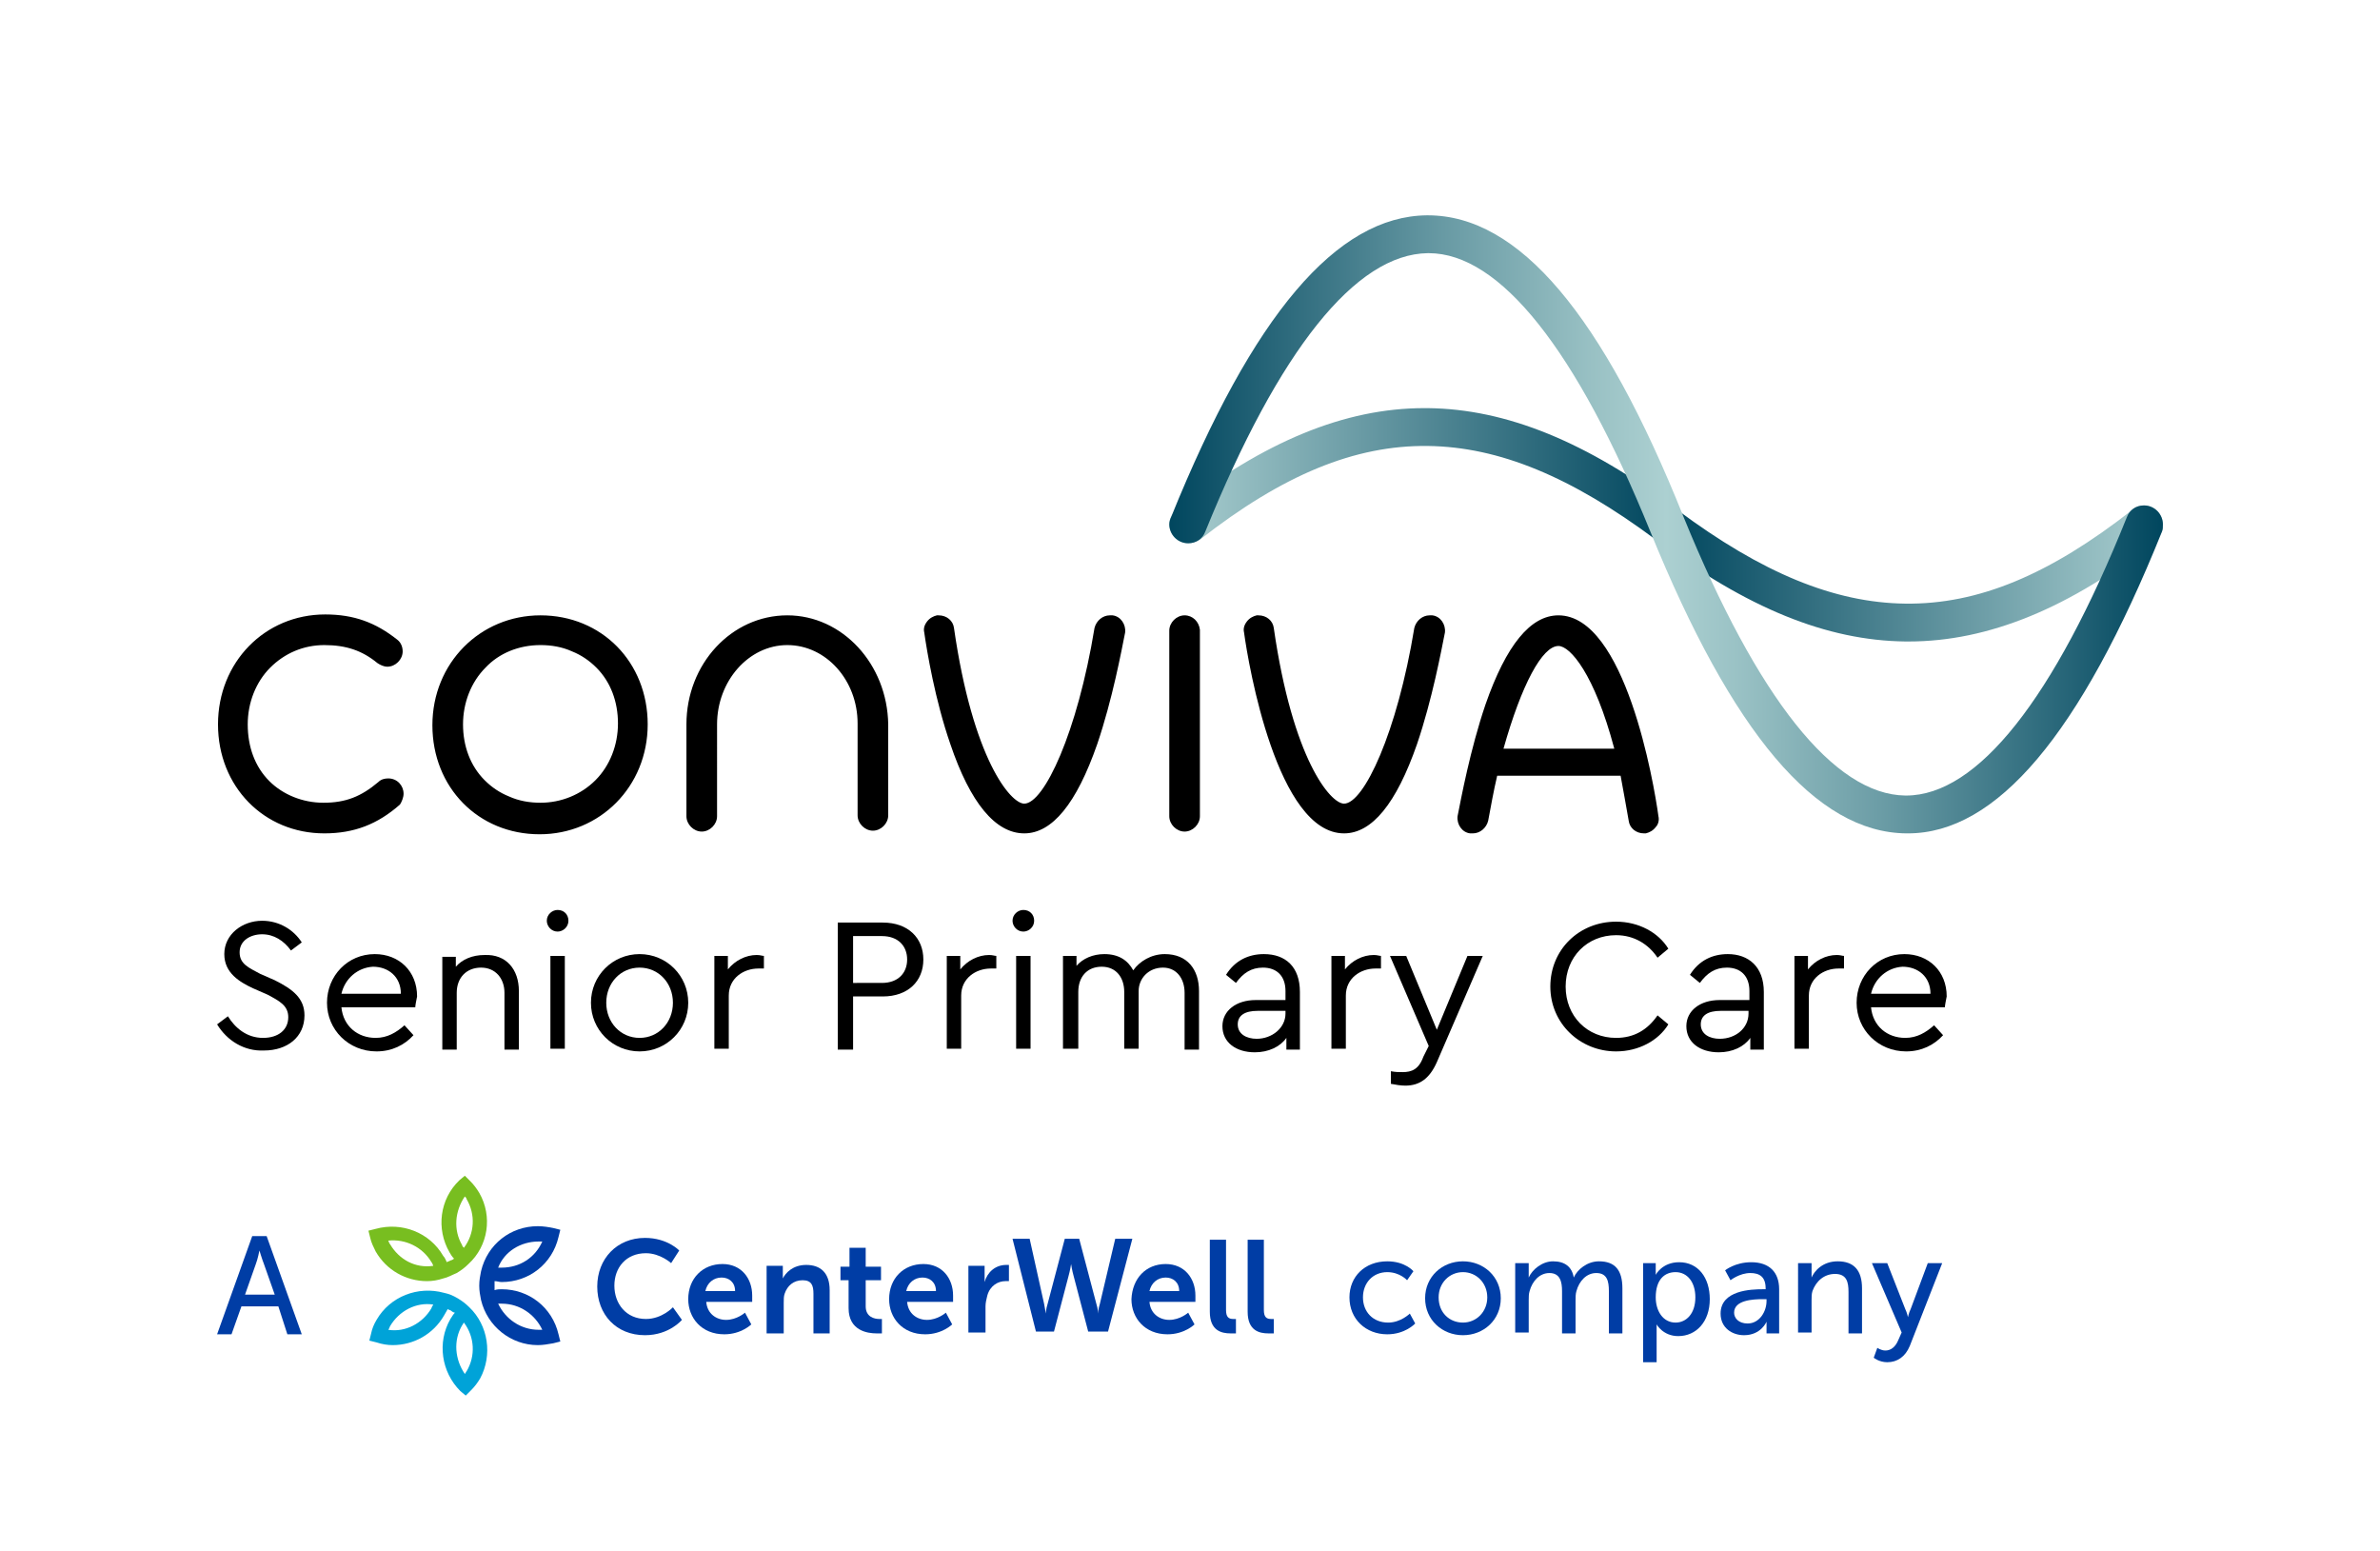 <?xml version="1.0" encoding="utf-8"?>
<!-- Generator: Adobe Illustrator 27.9.0, SVG Export Plug-In . SVG Version: 6.00 Build 0)  -->
<svg version="1.1" id="Layer_1" xmlns="http://www.w3.org/2000/svg" xmlns:xlink="http://www.w3.org/1999/xlink" x="0px" y="0px"
	 viewBox="0 0 264.2 172.2" style="enable-background:new 0 0 264.2 172.2;" xml:space="preserve">
<style type="text/css">
	.st0{clip-path:url(#SVGID_00000000189985988575814670000010942810719871307947_);}
	.st1{fill:url(#SVGID_00000129893109420573022660000010918272944779995062_);}
	.st2{fill:url(#SVGID_00000173867733363480139580000011495132490527488656_);}
	.st3{fill:#003DA5;}
	.st4{fill:#78BE20;}
	.st5{fill:#00A3D8;}
</style>
<g>
	<defs>
		<rect id="SVGID_1_" width="264.2" height="172.2"/>
	</defs>
	<clipPath id="SVGID_00000060737772385341188120000013321812374220648329_">
		<use xlink:href="#SVGID_1_"  style="overflow:visible;"/>
	</clipPath>
	<g style="clip-path:url(#SVGID_00000060737772385341188120000013321812374220648329_);">
		<g>
			<g>
				<path d="M60,71.6c1.2,0,2.4,0.2,3.5,0.7c1,0.4,1.9,1,2.7,1.8c1.6,1.6,2.4,3.8,2.4,6.2c0,2.4-0.9,4.7-2.5,6.3
					c-1.6,1.6-3.8,2.5-6.1,2.5c-1.2,0-2.4-0.2-3.5-0.7c-1-0.4-1.9-1-2.7-1.8c-1.6-1.6-2.4-3.8-2.4-6.2c0-2.4,0.9-4.7,2.5-6.3
					C55.4,72.5,57.6,71.6,60,71.6 M60,68.3c-6.7,0-12,5.3-12,12.2c0,6.9,5.1,12.1,11.9,12.1c6.7,0,12-5.3,12-12.2
					C71.9,73.5,66.8,68.3,60,68.3L60,68.3z M131.5,68.3c-0.9,0-1.7,0.8-1.7,1.7v20.6c0,0.9,0.8,1.7,1.7,1.7c0.9,0,1.7-0.8,1.7-1.7
					V69.9C133.1,69,132.4,68.3,131.5,68.3z M87.4,68.3c-6.2,0-11.2,5.4-11.2,12.1v10.2c0,0.9,0.8,1.7,1.7,1.7c0.9,0,1.7-0.8,1.7-1.7
					V80.4c0-4.8,3.5-8.8,7.8-8.8c4.3,0,7.8,3.9,7.8,8.7v10.2c0,0.9,0.8,1.7,1.7,1.7c0.9,0,1.7-0.8,1.7-1.7V80.4
					C98.5,73.7,93.5,68.3,87.4,68.3z M159,68.3c-0.1,0-0.2,0-0.3,0c-0.8,0-1.5,0.6-1.7,1.4c-1.9,11.6-5.6,19.5-7.8,19.5
					c-1.5,0-5.7-4.9-7.8-19.5c-0.1-0.8-0.8-1.4-1.7-1.4c-0.1,0-0.2,0-0.2,0c-0.4,0.1-0.8,0.3-1.1,0.7c-0.3,0.4-0.4,0.8-0.3,1.2
					c0.5,3.7,3.7,22.3,11.1,22.3c3.1,0,5.8-3.3,8.1-9.9c1.7-5,2.7-10.4,3.1-12.4C160.5,69.3,159.9,68.4,159,68.3z M123.5,68.3
					c-0.1,0-0.2,0-0.3,0c-0.8,0-1.5,0.6-1.7,1.4c-1.9,11.6-5.6,19.5-7.8,19.5c-1.5,0-5.7-4.9-7.8-19.5c-0.1-0.8-0.8-1.4-1.7-1.4
					c-0.1,0-0.2,0-0.2,0c-0.4,0.1-0.8,0.3-1.1,0.7c-0.3,0.4-0.4,0.8-0.3,1.2c0.3,2.1,1.2,7.5,2.9,12.4c2.2,6.5,5,9.9,8.2,9.9
					c3.1,0,5.8-3.3,8.1-9.9c1.7-5,2.7-10.4,3.1-12.4C125,69.3,124.4,68.4,123.5,68.3z M184.1,90.6c-0.5-3.7-3.7-22.3-11.1-22.3
					c-3.1,0-5.8,3.3-8.1,9.9c-1.7,5-2.7,10.4-3.1,12.4c-0.1,0.9,0.5,1.8,1.4,1.9c0.1,0,0.2,0,0.3,0c0.8,0,1.5-0.6,1.7-1.4
					c0.3-1.6,0.6-3.3,1-5h13.7c0.3,1.6,0.6,3.3,0.9,5c0.1,0.8,0.8,1.4,1.7,1.4c0.1,0,0.2,0,0.2,0c0.4-0.1,0.8-0.3,1.1-0.7
					C184.1,91.5,184.2,91,184.1,90.6z M166.9,83.1c2-7.1,4.3-11.4,6.1-11.4c1.3,0,4,3.1,6.2,11.4H166.9z M44.8,88.1
					c0-0.9-0.7-1.7-1.7-1.7c-0.4,0-0.8,0.1-1.1,0.4c-1.9,1.6-3.6,2.3-6.1,2.3c-2.3,0-4.5-0.9-6-2.4c-1.6-1.6-2.4-3.8-2.4-6.3
					c0-2.4,0.9-4.7,2.5-6.3c1.6-1.6,3.7-2.5,6-2.5c2.4,0,4.2,0.6,5.9,2c0.3,0.2,0.7,0.4,1.1,0.4c0.9,0,1.7-0.8,1.7-1.7
					c0-0.5-0.2-1-0.6-1.3c-2.4-1.9-4.8-2.8-8-2.8c-6.7,0-11.9,5.3-11.9,12.2c0,6.9,5.1,12.1,11.8,12.1c3.3,0,5.9-1,8.4-3.2
					C44.6,89,44.8,88.5,44.8,88.1z"/>
			</g>
			<g>
				
					<linearGradient id="SVGID_00000085249663776860088660000000253607603467568009_" gradientUnits="userSpaceOnUse" x1="129.776" y1="58.246" x2="240.12" y2="58.246">
					<stop  offset="0" style="stop-color:#ACD0D1"/>
					<stop  offset="0.5" style="stop-color:#00465E"/>
					<stop  offset="1" style="stop-color:#ACD0D1"/>
				</linearGradient>
				<path style="fill:url(#SVGID_00000085249663776860088660000000253607603467568009_);" d="M240.1,58.2c0-1.1-0.9-2.1-2.1-2.1
					c-0.5,0-1,0.2-1.3,0.5l0,0c-9.2,7.2-17.1,10.5-25.2,10.4c-7.9-0.1-15.9-3.4-25.3-10.4c-10.1-7.6-19-11.2-27.7-11.3
					c-0.1,0-0.2,0-0.4,0c-8.8,0-17.8,3.7-27.5,11.3l0,0c-0.5,0.4-0.8,1-0.8,1.6c0,1.1,0.9,2.1,2.1,2.1c0.5,0,0.9-0.2,1.3-0.4l0,0
					c9.2-7.2,17.2-10.5,25.3-10.4c7.9,0.1,15.9,3.4,25.3,10.4c10.1,7.6,19,11.2,27.7,11.3c0.1,0,0.2,0,0.4,0
					c8.8,0,17.9-3.7,27.5-11.3l0,0C239.8,59.5,240.1,58.9,240.1,58.2z"/>
				
					<linearGradient id="SVGID_00000093873490448722904660000011064423012957844926_" gradientUnits="userSpaceOnUse" x1="129.776" y1="58.245" x2="240.12" y2="58.245">
					<stop  offset="0" style="stop-color:#00465E"/>
					<stop  offset="6.480721e-02" style="stop-color:#195A6F"/>
					<stop  offset="0.276" style="stop-color:#689AA4"/>
					<stop  offset="0.426" style="stop-color:#99C1C4"/>
					<stop  offset="0.5" style="stop-color:#ACD0D1"/>
					<stop  offset="0.571" style="stop-color:#9AC2C5"/>
					<stop  offset="0.711" style="stop-color:#6D9EA7"/>
					<stop  offset="0.906" style="stop-color:#256477"/>
					<stop  offset="1" style="stop-color:#00465E"/>
				</linearGradient>
				<path style="fill:url(#SVGID_00000093873490448722904660000011064423012957844926_);" d="M240,59L240,59
					c0.1-0.2,0.1-0.5,0.1-0.8c0-1.1-0.9-2.1-2.1-2.1c-0.9,0-1.6,0.5-1.9,1.3l0,0c-8.1,20.2-16.6,30.9-24.5,30.9c0,0-0.1,0-0.1,0
					c-7.9-0.1-16.4-10.8-24.6-30.9c-9-22.5-18.3-33.5-28.4-33.5c0,0-0.1,0-0.1,0c-10,0.1-19.3,11-28.4,33.5c0,0,0,0,0,0
					c-0.1,0.2-0.2,0.5-0.2,0.8c0,1.1,0.9,2.1,2.1,2.1c0.9,0,1.6-0.5,1.9-1.3l0,0c8.2-20.2,16.7-30.8,24.7-30.9c0,0,0.1,0,0.1,0
					c7.9,0,16.4,10.7,24.6,30.9c9.1,22.4,18.4,33.4,28.4,33.5c0.1,0,0.1,0,0.2,0C221.6,92.5,230.9,81.6,240,59C240,59,240,59,240,59
					C240,59,240,59,240,59z"/>
			</g>
			<g>
				<path d="M24.1,113.7l1.2-0.9c0.8,1.3,2.1,2.4,3.9,2.4c1.7,0,2.8-0.9,2.8-2.3c0-1.3-1-1.8-2.3-2.5l-1.6-0.7
					c-1.5-0.7-3.2-1.7-3.2-3.8c0-2.2,2-3.7,4.2-3.7c1.9,0,3.5,1,4.4,2.4l-1.2,0.9c-0.8-1.1-1.9-1.8-3.2-1.8c-1.3,0-2.5,0.7-2.5,2
					c0,1.3,1,1.7,2.3,2.4l1.6,0.7c2,1,3.3,2,3.3,3.9c0,2.4-1.9,3.9-4.5,3.9C27.1,116.7,25.2,115.5,24.1,113.7z"/>
				<path d="M46.1,111.8h-8.2c0.2,2.1,1.8,3.4,3.8,3.4c1.3,0,2.3-0.6,3.2-1.4l1,1.1c-1,1.1-2.4,1.8-4.1,1.8c-3.1,0-5.5-2.4-5.5-5.4
					c0-3,2.3-5.4,5.3-5.4c2.7,0,4.7,1.9,4.7,4.7C46.2,111.1,46.1,111.6,46.1,111.8z M37.9,110.3h6.6c0-1.9-1.4-3-3.1-3
					C39.7,107.4,38.3,108.6,37.9,110.3z"/>
				<path d="M57.6,110v6.5H56v-6.3c0-1.6-1-2.8-2.6-2.8s-2.7,1.1-2.7,2.8v6.3h-1.6v-10.3h1.5v1.1c0.7-0.8,1.8-1.3,3.2-1.3
					C56.2,105.9,57.6,107.6,57.6,110z"/>
				<path d="M60.7,102.2c0-0.7,0.6-1.2,1.2-1.2c0.7,0,1.2,0.5,1.2,1.2c0,0.7-0.6,1.2-1.2,1.2C61.2,103.4,60.7,102.8,60.7,102.2z
					 M61.1,106.1h1.6v10.3h-1.6V106.1z"/>
				<path d="M65.6,111.3c0-3,2.4-5.4,5.4-5.4c3,0,5.4,2.4,5.4,5.4c0,3-2.4,5.4-5.4,5.4C68,116.7,65.6,114.3,65.6,111.3z M74.7,111.3
					c0-2.2-1.6-3.9-3.7-3.9c-2.1,0-3.7,1.7-3.7,3.9c0,2.2,1.6,3.9,3.7,3.9S74.7,113.5,74.7,111.3z"/>
				<path d="M84.8,106.1v1.4h-0.6c-1.7,0-3.3,1.1-3.3,3v5.9h-1.6v-10.3h1.5v1.5c0.8-1,2-1.6,3.2-1.6C84.4,106,84.6,106.1,84.8,106.1
					z"/>
				<path d="M93.1,102.4H98c2.8,0,4.5,1.7,4.5,4.1c0,2.4-1.7,4.1-4.5,4.1h-3.3v5.9h-1.7V102.4z M97.9,109.1c1.8,0,2.8-1.1,2.8-2.6
					c0-1.5-1-2.6-2.8-2.6h-3.2v5.2H97.9z"/>
				<path d="M110.6,106.1v1.4H110c-1.7,0-3.3,1.1-3.3,3v5.9h-1.6v-10.3h1.5v1.5c0.8-1,2-1.6,3.2-1.6
					C110.2,106,110.4,106.1,110.6,106.1z"/>
				<path d="M112.4,102.2c0-0.7,0.6-1.2,1.2-1.2c0.7,0,1.2,0.5,1.2,1.2c0,0.7-0.6,1.2-1.2,1.2C112.9,103.4,112.4,102.8,112.4,102.2z
					 M112.8,106.1h1.6v10.3h-1.6V106.1z"/>
				<path d="M133.1,110v6.5h-1.6v-6.3c0-1.6-0.9-2.8-2.4-2.8c-1.6,0-2.7,1.2-2.7,2.6v6.4h-1.6v-6.3c0-1.6-0.9-2.8-2.5-2.8
					c-1.6,0-2.6,1.1-2.6,2.8v6.3H118v-10.3h1.5v1.1c0.7-0.8,1.8-1.3,3.1-1.3c1.6,0,2.6,0.7,3.2,1.8c0.7-1,2-1.8,3.5-1.8
					C131.8,105.9,133.1,107.6,133.1,110z"/>
				<path d="M144.3,110.1v6.4h-1.5v-1.3c-0.7,1-2,1.6-3.5,1.6c-2.1,0-3.6-1.1-3.6-2.9c0-1.7,1.5-2.9,3.7-2.9h3.3V110
					c0-1.7-1-2.6-2.5-2.6c-1.3,0-2.2,0.6-3,1.7l-1.1-0.9c1-1.6,2.5-2.3,4.2-2.3C142.7,105.9,144.3,107.3,144.3,110.1z M142.7,112.5
					v-0.3h-3.1c-1.4,0-2.2,0.5-2.2,1.5c0,1.1,1,1.6,2.1,1.6C141.2,115.3,142.7,114.1,142.7,112.5z"/>
				<path d="M153.3,106.1v1.4h-0.6c-1.7,0-3.3,1.1-3.3,3v5.9h-1.6v-10.3h1.5v1.5c0.8-1,2-1.6,3.2-1.6
					C152.9,106,153.1,106.1,153.3,106.1z"/>
				<path d="M164.6,106.1l-5.1,11.8c-0.8,1.8-1.9,2.6-3.5,2.6c-0.5,0-1.1-0.1-1.6-0.2v-1.4c0.5,0.1,0.9,0.1,1.3,0.1
					c1,0,1.8-0.3,2.3-1.7l0.6-1.2l-4.3-10h1.8l3.4,8.2l3.4-8.2H164.6z"/>
				<path d="M172.1,109.5c0-4.1,3.2-7.2,7.3-7.2c2.5,0,4.7,1.2,5.8,3l-1.2,1c-1-1.5-2.6-2.5-4.6-2.5c-3.2,0-5.6,2.4-5.6,5.7
					c0,3.3,2.4,5.7,5.6,5.7c2,0,3.5-0.9,4.6-2.5l1.2,1c-1.1,1.8-3.3,3-5.8,3C175.4,116.7,172.1,113.6,172.1,109.5z"/>
				<path d="M195.8,110.1v6.4h-1.5v-1.3c-0.7,1-2,1.6-3.5,1.6c-2.1,0-3.6-1.1-3.6-2.9c0-1.7,1.5-2.9,3.7-2.9h3.3V110
					c0-1.7-1-2.6-2.5-2.6c-1.3,0-2.2,0.6-3,1.7l-1.1-0.9c1-1.6,2.5-2.3,4.2-2.3C194.1,105.9,195.8,107.3,195.8,110.1z M194.1,112.5
					v-0.3h-3.1c-1.4,0-2.2,0.5-2.2,1.5c0,1.1,1,1.6,2.1,1.6C192.7,115.3,194.1,114.1,194.1,112.5z"/>
				<path d="M204.7,106.1v1.4h-0.6c-1.7,0-3.3,1.1-3.3,3v5.9h-1.6v-10.3h1.5v1.5c0.8-1,2-1.6,3.2-1.6
					C204.3,106,204.5,106.1,204.7,106.1z"/>
				<path d="M215.9,111.8h-8.2c0.2,2.1,1.8,3.4,3.8,3.4c1.3,0,2.3-0.6,3.2-1.4l1,1.1c-1,1.1-2.4,1.8-4.1,1.8c-3.1,0-5.5-2.4-5.5-5.4
					c0-3,2.3-5.4,5.3-5.4c2.7,0,4.7,1.9,4.7,4.7C216,111.1,215.9,111.6,215.9,111.8z M207.7,110.3h6.6c0-1.9-1.4-3-3.1-3
					C209.5,107.4,208.1,108.6,207.7,110.3z"/>
			</g>
			<g>
				<g>
					<path class="st3" d="M30.9,145h-4.1l-1.1,3.1h-1.6l3.9-10.9h1.6l3.9,10.9h-1.6L30.9,145z M28.8,138.8c0,0-0.2,1-0.4,1.5
						l-1.2,3.4h3.3l-1.2-3.4C29.1,139.8,28.8,138.8,28.8,138.8L28.8,138.8z"/>
				</g>
				<g>
					<g>
						<path class="st3" d="M71.6,137.4c2.5,0,3.8,1.4,3.8,1.4l-0.9,1.4c0,0-1.2-1.1-2.8-1.1c-2.2,0-3.5,1.6-3.5,3.6
							c0,2,1.3,3.7,3.5,3.7c1.8,0,3-1.3,3-1.3l1,1.4c0,0-1.4,1.7-4.1,1.7c-3.2,0-5.3-2.3-5.3-5.4C66.3,139.7,68.5,137.4,71.6,137.4z
							"/>
						<path class="st3" d="M80.2,140.3c2.1,0,3.3,1.6,3.3,3.5c0,0.2,0,0.7,0,0.7h-5.1c0.1,1.3,1.1,2,2.2,2c1.2,0,2.1-0.8,2.1-0.8
							l0.7,1.3c0,0-1.1,1.1-3,1.1c-2.5,0-4-1.8-4-3.9C76.4,141.9,78,140.3,80.2,140.3z M81.6,143.3c0-1-0.7-1.5-1.5-1.5
							c-0.9,0-1.6,0.6-1.8,1.5H81.6z"/>
						<path class="st3" d="M85.1,140.5h1.8v0.9c0,0.3,0,0.5,0,0.5h0c0.3-0.6,1.1-1.5,2.6-1.5c1.6,0,2.6,0.9,2.6,2.8v4.8h-1.8v-4.4
							c0-0.9-0.2-1.5-1.2-1.5c-1,0-1.7,0.6-2,1.5c-0.1,0.3-0.1,0.6-0.1,1v3.4h-1.9V140.5z"/>
						<path class="st3" d="M94.3,142.1h-1v-1.5h1v-2.1h1.8v2.1h1.7v1.5h-1.7v2.9c0,1.2,1,1.4,1.5,1.4c0.2,0,0.3,0,0.3,0v1.6
							c0,0-0.2,0-0.6,0c-1,0-3.1-0.3-3.1-2.8V142.1z"/>
						<path class="st3" d="M102.5,140.3c2.1,0,3.3,1.6,3.3,3.5c0,0.2,0,0.7,0,0.7h-5.1c0.1,1.3,1.1,2,2.2,2c1.2,0,2.1-0.8,2.1-0.8
							l0.7,1.3c0,0-1.1,1.1-3,1.1c-2.5,0-4-1.8-4-3.9C98.7,141.9,100.3,140.3,102.5,140.3z M103.9,143.3c0-1-0.7-1.5-1.5-1.5
							c-0.9,0-1.6,0.6-1.8,1.5H103.9z"/>
						<path class="st3" d="M107.5,140.5h1.8v1.3c0,0.3,0,0.5,0,0.5h0c0.3-1.1,1.2-1.9,2.4-1.9c0.2,0,0.3,0,0.3,0v1.8
							c0,0-0.2,0-0.4,0c-0.8,0-1.7,0.5-2,1.6c-0.1,0.4-0.2,0.8-0.2,1.2v2.9h-1.9V140.5z"/>
						<path class="st3" d="M121.7,144.7c0.2,0.6,0.2,1.1,0.2,1.1h0c0,0,0-0.5,0.2-1.1l1.7-7.2h1.9l-2.7,10.3h-2.2l-1.6-6.1
							c-0.2-0.7-0.3-1.4-0.3-1.4h0c0,0-0.1,0.7-0.3,1.4l-1.6,6.1H115l-2.6-10.3h1.9l1.6,7.2c0.1,0.6,0.2,1.1,0.2,1.1h0
							c0,0,0-0.5,0.2-1.1l1.9-7.2h1.6L121.7,144.7z"/>
						<path class="st3" d="M129.4,140.3c2.1,0,3.3,1.6,3.3,3.5c0,0.2,0,0.7,0,0.7h-5.1c0.1,1.3,1.1,2,2.2,2c1.2,0,2.1-0.8,2.1-0.8
							l0.7,1.3c0,0-1.1,1.1-3,1.1c-2.5,0-4-1.8-4-3.9C125.7,141.9,127.2,140.3,129.4,140.3z M130.9,143.3c0-1-0.7-1.5-1.5-1.5
							c-0.9,0-1.6,0.6-1.8,1.5H130.9z"/>
						<path class="st3" d="M134.3,137.6h1.8v7.8c0,0.8,0.3,1,0.8,1c0.1,0,0.3,0,0.3,0v1.6c0,0-0.3,0-0.6,0c-1,0-2.3-0.3-2.3-2.4
							V137.6z"/>
						<path class="st3" d="M138.5,137.6h1.8v7.8c0,0.8,0.3,1,0.8,1c0.1,0,0.3,0,0.3,0v1.6c0,0-0.3,0-0.6,0c-1,0-2.3-0.3-2.3-2.4
							V137.6z"/>
					</g>
					<g>
						<path class="st3" d="M55.7,143.1c-0.3,0-0.5,0-0.8,0.1c0-0.2,0-0.3,0-0.5c0-0.2,0-0.3,0-0.5c0.3,0,0.5,0.1,0.8,0.1
							c3,0,5.6-2,6.3-5l0.2-0.8l-0.8-0.2c-0.5-0.1-1.1-0.2-1.7-0.2c-3,0-5.6,2-6.3,5c-0.1,0.5-0.2,1-0.2,1.6s0.1,1.1,0.2,1.6l0,0
							c0.7,2.9,3.3,5,6.3,5c0.6,0,1.1-0.1,1.7-0.2l0.8-0.2l-0.2-0.8C61.3,145.1,58.7,143.1,55.7,143.1z M59.8,137.8
							c0.1,0,0.3,0,0.4,0c-0.8,1.8-2.5,2.9-4.5,2.9c-0.1,0-0.3,0-0.4,0C56,138.9,57.8,137.8,59.8,137.8z M59.8,147.6
							c-2,0-3.7-1.2-4.5-2.9c0.1,0,0.3,0,0.4,0c2,0,3.7,1.2,4.5,2.9C60.1,147.6,59.9,147.6,59.8,147.6z"/>
						<path class="st4" d="M53.2,132.4c-0.3-0.5-0.6-0.9-1-1.3l-0.6-0.6l-0.6,0.5c-2.2,2.1-2.6,5.4-1.1,8c0.1,0.2,0.3,0.5,0.5,0.7
							c-0.1,0.1-0.3,0.2-0.4,0.2c-0.1,0.1-0.3,0.1-0.4,0.2c-0.1-0.2-0.2-0.5-0.4-0.7c-1.5-2.6-4.6-3.8-7.5-3l-0.8,0.2l0.2,0.8
							c0.1,0.5,0.4,1.1,0.6,1.5c1.2,2.1,3.4,3.3,5.7,3.3c0.6,0,1.2-0.1,1.8-0.3l0,0c0.5-0.1,1-0.4,1.5-0.6c0.5-0.3,0.9-0.6,1.3-1
							l0,0C54.2,138.3,54.7,135,53.2,132.4z M43.3,138.1c-0.1-0.1-0.1-0.2-0.2-0.4c1.9-0.2,3.8,0.7,4.8,2.4c0.1,0.1,0.1,0.2,0.2,0.4
							C46.1,140.8,44.3,139.8,43.3,138.1z M51.6,132.8c0.1,0.1,0.2,0.2,0.2,0.3c1,1.7,0.9,3.8-0.3,5.4c-0.1-0.1-0.2-0.2-0.2-0.3
							C50.3,136.5,50.5,134.4,51.6,132.8z"/>
						<path class="st5" d="M52.1,145.1L52.1,145.1c-0.4-0.4-0.8-0.7-1.3-1c-0.5-0.3-1-0.5-1.5-0.6l0,0c-2.9-0.8-6,0.4-7.5,3
							c-0.3,0.5-0.5,1-0.6,1.5l-0.2,0.8l0.8,0.2c0.6,0.2,1.2,0.3,1.8,0.3c2.3,0,4.5-1.2,5.7-3.3c0.1-0.2,0.3-0.5,0.4-0.7
							c0.1,0.1,0.3,0.1,0.4,0.2c0.1,0.1,0.3,0.2,0.4,0.2c-0.2,0.2-0.3,0.4-0.5,0.7c-1.5,2.6-1,5.9,1.1,8l0.6,0.5l0.6-0.6
							c0.4-0.4,0.7-0.8,1-1.3C54.7,150.4,54.2,147.1,52.1,145.1z M47.9,145.2c-1,1.7-2.9,2.7-4.8,2.4c0.1-0.1,0.1-0.2,0.2-0.4
							c1-1.7,2.9-2.7,4.8-2.4C48,145,47.9,145.1,47.9,145.2z M51.8,152.2c-0.1,0.1-0.1,0.2-0.2,0.3c-1.1-1.6-1.3-3.7-0.3-5.4
							c0.1-0.1,0.1-0.2,0.2-0.3C52.7,148.4,52.8,150.5,51.8,152.2z"/>
					</g>
				</g>
				<g>
					<path class="st3" d="M154,140c2,0,2.9,1.1,2.9,1.1l-0.7,1c0,0-0.8-0.9-2.2-0.9c-1.6,0-2.7,1.2-2.7,2.8c0,1.6,1.1,2.8,2.8,2.8
						c1.4,0,2.4-1,2.4-1l0.6,1.1c0,0-1.1,1.2-3.1,1.2c-2.4,0-4.2-1.7-4.2-4.1C149.8,141.7,151.5,140,154,140z"/>
					<path class="st3" d="M162.4,140c2.3,0,4.2,1.7,4.2,4.1c0,2.4-1.9,4.1-4.2,4.1c-2.3,0-4.2-1.7-4.2-4.1
						C158.2,141.7,160.1,140,162.4,140z M162.4,146.8c1.5,0,2.7-1.2,2.7-2.8c0-1.6-1.2-2.8-2.7-2.8c-1.5,0-2.7,1.2-2.7,2.8
						C159.7,145.7,160.9,146.8,162.4,146.8z"/>
					<path class="st3" d="M168.3,140.2h1.4v1c0,0.3,0,0.6,0,0.6h0c0.4-0.9,1.5-1.8,2.7-1.8c1.3,0,2.1,0.6,2.3,1.8h0
						c0.4-0.9,1.5-1.8,2.8-1.8c1.8,0,2.6,1,2.6,3v5h-1.5v-4.7c0-1.1-0.2-2-1.4-2c-1.1,0-1.9,0.9-2.2,2c-0.1,0.3-0.1,0.7-0.1,1.1v3.6
						h-1.5v-4.7c0-1-0.2-2-1.4-2c-1.1,0-1.9,0.9-2.2,2c-0.1,0.3-0.1,0.7-0.1,1v3.6h-1.5V140.2z"/>
					<path class="st3" d="M182.4,140.2h1.4v0.7c0,0.3,0,0.6,0,0.6h0c0,0,0.7-1.4,2.6-1.4c2.1,0,3.4,1.7,3.4,4.1
						c0,2.5-1.5,4.1-3.5,4.1c-1.7,0-2.4-1.3-2.4-1.3h0c0,0,0,0.3,0,0.7v3.5h-1.5V140.2z M186,146.8c1.2,0,2.2-1,2.2-2.8
						c0-1.7-0.9-2.8-2.2-2.8c-1.2,0-2.2,0.8-2.2,2.8C183.8,145.5,184.6,146.8,186,146.8z"/>
					<path class="st3" d="M195.7,143.1h0.3v-0.1c0-1.3-0.7-1.7-1.7-1.7c-1.2,0-2.2,0.8-2.2,0.8l-0.6-1.1c0,0,1.1-0.9,2.9-0.9
						c2,0,3.1,1.1,3.1,3v4.9h-1.4v-0.7c0-0.4,0-0.6,0-0.6h0c0,0-0.6,1.5-2.5,1.5c-1.3,0-2.6-0.8-2.6-2.4
						C191,143.2,194.4,143.1,195.7,143.1z M194,146.9c1.3,0,2.1-1.3,2.1-2.5v-0.2h-0.4c-1.1,0-3.2,0.1-3.2,1.5
						C192.5,146.3,193,146.9,194,146.9z"/>
					<path class="st3" d="M199.7,140.2h1.4v1c0,0.3,0,0.6,0,0.6h0c0.3-0.7,1.2-1.8,2.9-1.8c1.8,0,2.7,1,2.7,3v5h-1.5v-4.6
						c0-1.1-0.2-2-1.5-2c-1.2,0-2.1,0.8-2.5,1.9c-0.1,0.3-0.1,0.7-0.1,1v3.6h-1.5V140.2z"/>
					<path class="st3" d="M208.4,149.6c0,0,0.4,0.3,0.9,0.3c0.6,0,1.1-0.4,1.4-1.1l0.4-0.9l-3.3-7.7h1.7l2,5.1
						c0.2,0.4,0.3,0.9,0.3,0.9h0c0,0,0.1-0.5,0.3-0.9l1.9-5.1h1.6l-3.6,9.2c-0.5,1.2-1.4,1.8-2.5,1.8c-0.9,0-1.5-0.5-1.5-0.5
						L208.4,149.6z"/>
				</g>
			</g>
		</g>
	</g>
</g>
</svg>
